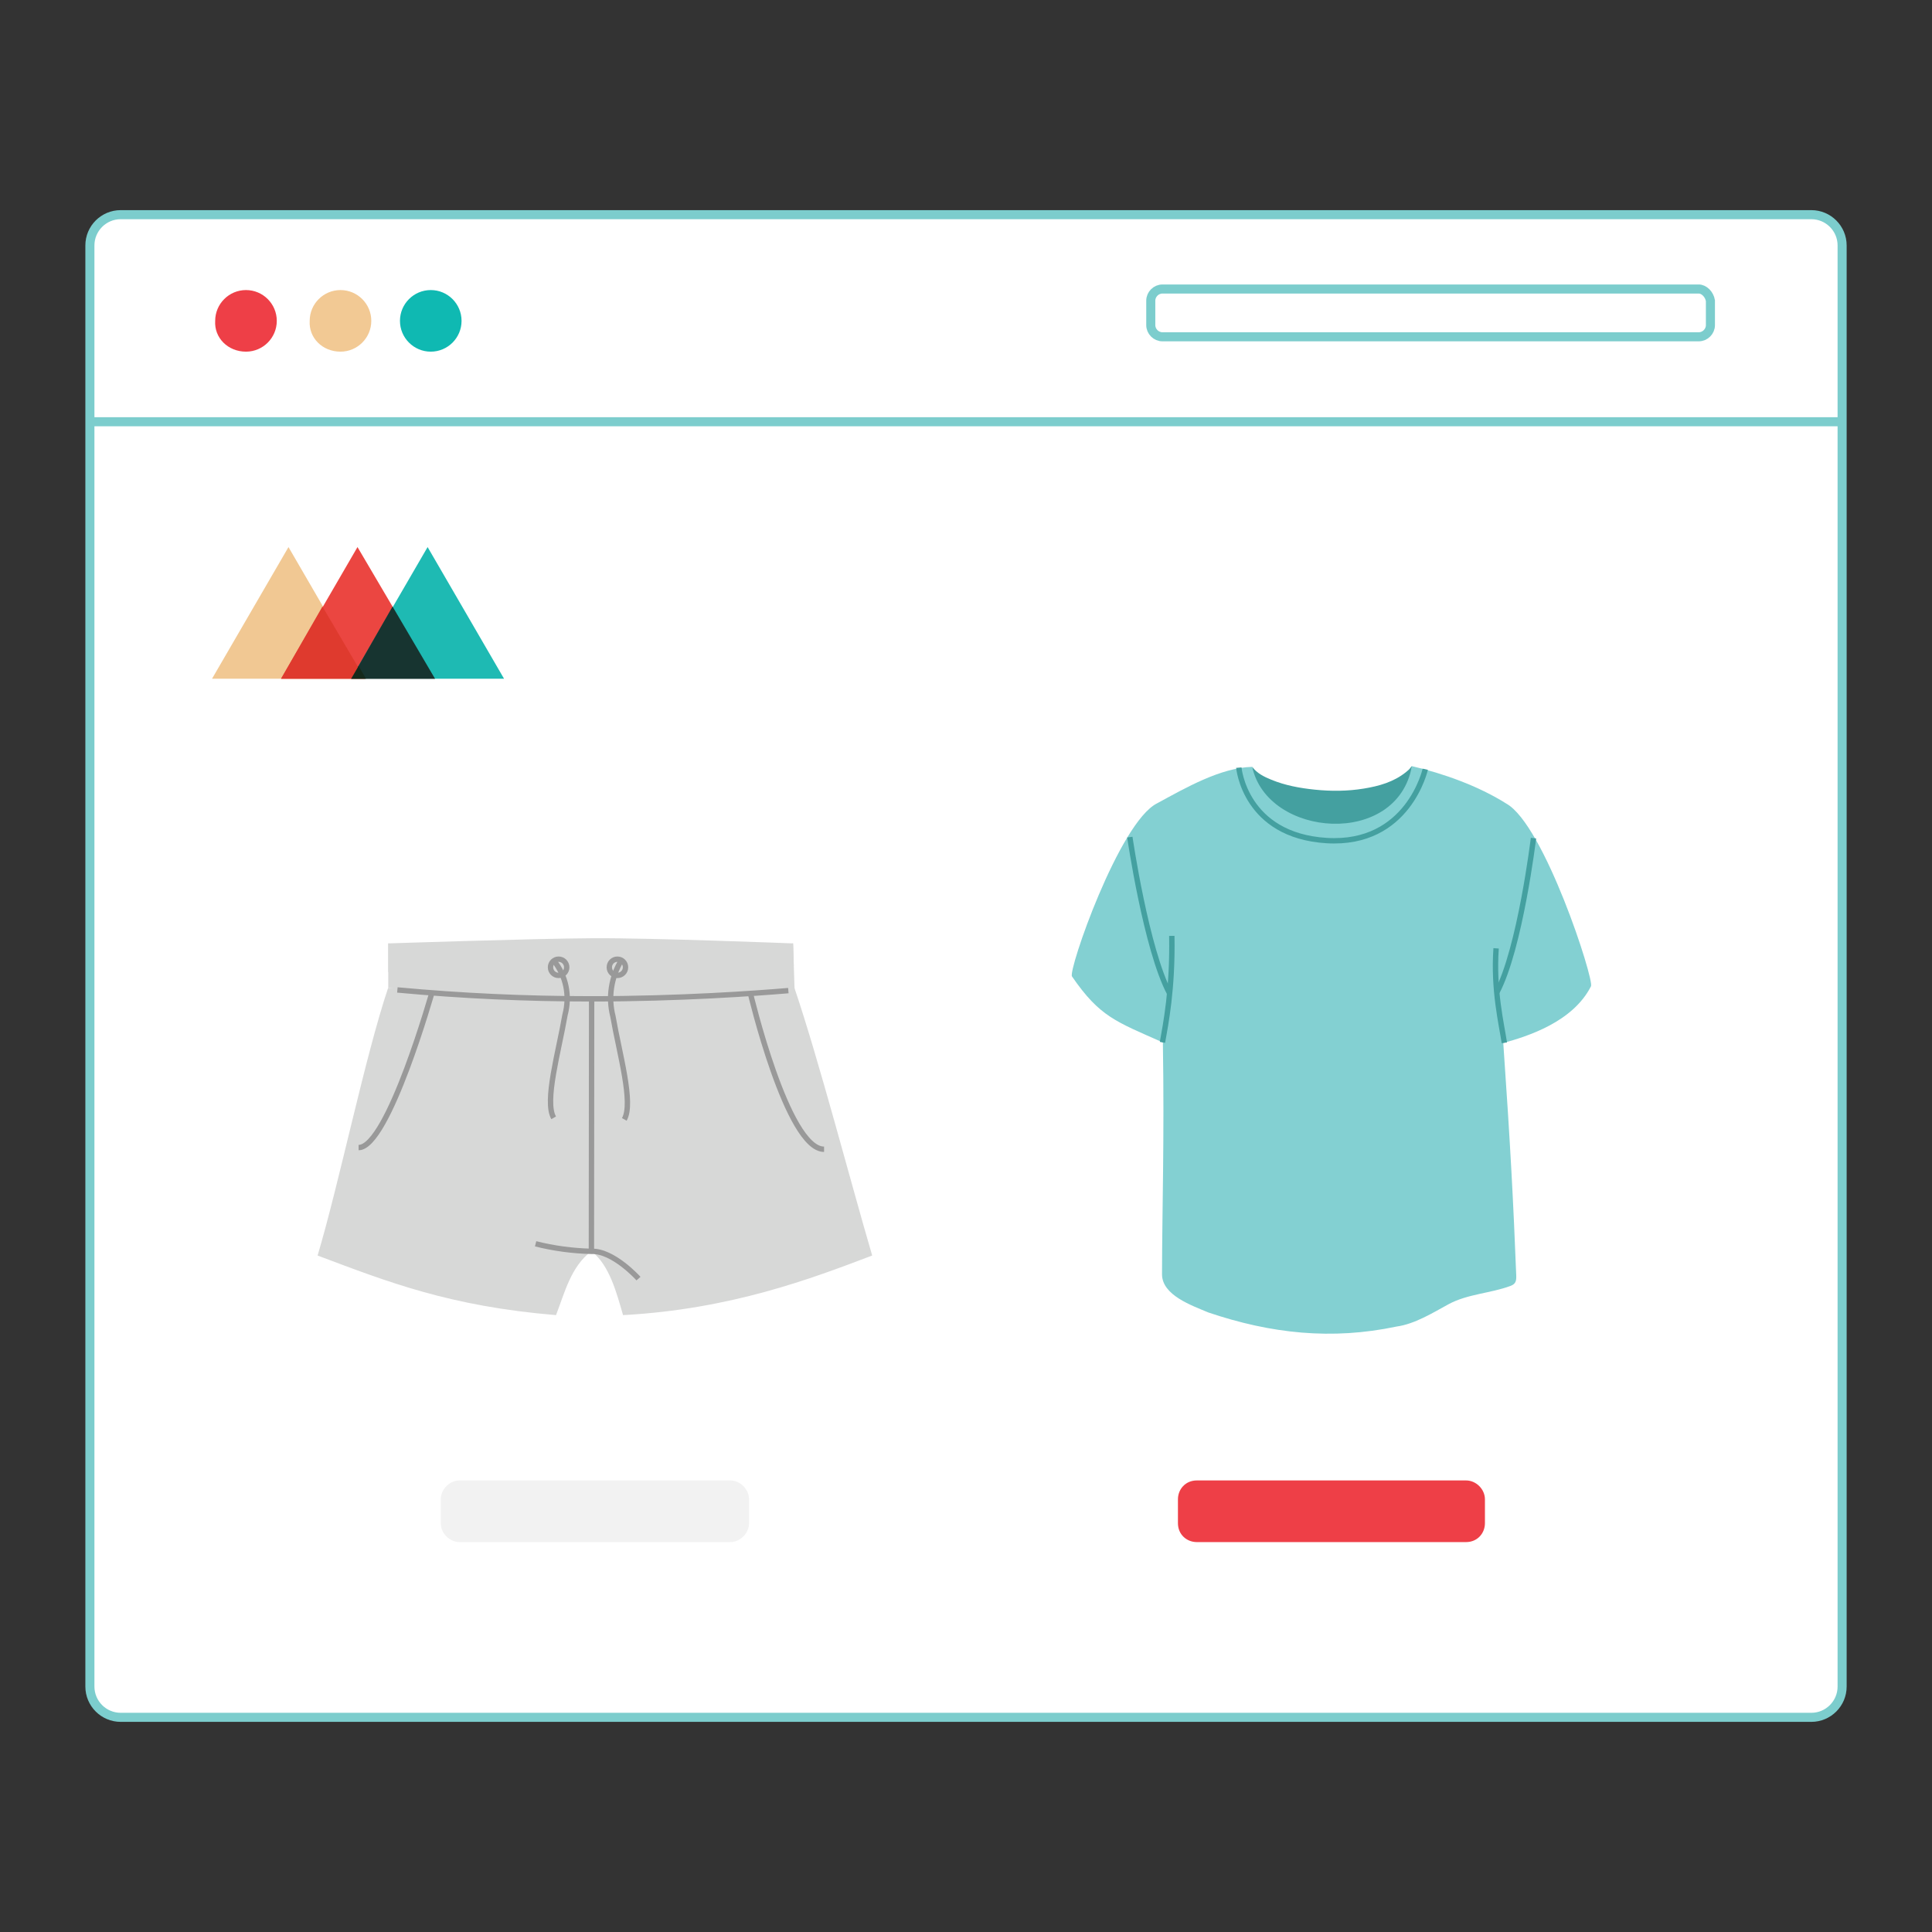 <svg width="180" height="180" viewBox="0 0 180 180" fill="none" xmlns="http://www.w3.org/2000/svg">
<rect x="0" y="0" width="180" height="180" fill="#333333" stroke="none"/>
<path d="M168.757 20H11.244C9.661 20 8.375 21.286 8.375 22.869V157.131C8.375 158.714 9.661 160 11.244 160H168.757C170.34 160 171.626 158.714 171.626 157.131V22.869C171.626 21.286 170.34 20 168.757 20Z" fill="white" stroke="#7CCDCD" stroke-width="0.845" stroke-miterlimit="10"/>
<path d="M22.918 32.763C24.501 32.763 25.787 31.477 25.787 29.894C25.787 28.311 24.501 27.024 22.918 27.024C21.334 27.024 20.048 28.311 20.048 29.894C19.949 31.477 21.236 32.763 22.918 32.763Z" fill="#EE3F47"/>
<path d="M40.133 32.763C41.716 32.763 43.002 31.477 43.002 29.894C43.002 28.311 41.716 27.024 40.133 27.024C38.55 27.024 37.264 28.311 37.264 29.894C37.264 31.477 38.55 32.763 40.133 32.763Z" fill="#0FB9B2"/>
<path d="M31.722 32.763C33.305 32.763 34.592 31.477 34.592 29.894C34.592 28.311 33.305 27.024 31.722 27.024C30.139 27.024 28.853 28.311 28.853 29.894C28.754 31.477 30.04 32.763 31.722 32.763Z" fill="#F2C994"/>
<path d="M158.268 26.926H108.303C107.71 26.926 107.215 27.421 107.215 28.014V30.29C107.215 30.883 107.71 31.378 108.303 31.378H158.268C158.861 31.378 159.356 30.883 159.356 30.29V28.014C159.257 27.421 158.763 26.926 158.268 26.926Z" stroke="#7CCDCD" stroke-width="0.845" stroke-miterlimit="10"/>
<path d="M8.473 39.293H171.229" stroke="#7CCDCD" stroke-width="0.845" stroke-miterlimit="10"/>
<path d="M19.754 63.237L26.878 50.969L34.001 63.237H19.754H19.754Z" fill="#F1C893"/>
<path d="M26.184 63.237L33.307 50.969L40.53 63.237H26.184Z" fill="#EB4641"/>
<path d="M32.715 63.237L39.839 50.969L46.962 63.237H32.715H32.715Z" fill="#1EBAB3"/>
<path d="M32.715 63.237H40.531L36.574 56.509L32.715 63.237Z" fill="#173430"/>
<path d="M26.184 63.237H34L30.042 56.509L26.184 63.237H26.184Z" fill="#DF3A2E"/>
<path d="M32.715 63.237H34.1L33.407 62.05L32.715 63.237Z" fill="#15291B"/>
<path d="M136.59 137.929H111.504C110.449 137.929 109.746 138.749 109.746 139.687V141.914C109.746 142.969 110.567 143.673 111.504 143.673H136.59C137.645 143.673 138.348 142.852 138.348 141.914V139.687C138.348 138.749 137.528 137.929 136.59 137.929Z" fill="#EE3F47"/>
<path d="M68.028 137.929H42.825C41.887 137.929 41.066 138.749 41.066 139.687V141.914C41.066 142.852 41.887 143.673 42.825 143.673H68.028C68.965 143.673 69.786 142.852 69.786 141.914V139.687C69.786 138.749 68.965 137.929 68.028 137.929Z" fill="#F2F2F2"/>
<path d="M51.017 110.333L50.127 101.923" stroke="#999999" stroke-width="0.282" stroke-miterlimit="10"/>
<g clip-path="url(#clip0_3926_7226)">
<path d="M36.172 87.895C36.172 87.895 49.63 87.444 55.278 87.412C60.925 87.381 73.89 87.895 73.89 87.895L73.953 89.984L36.172 90.561V87.895Z" fill="#D7D8D7"/>
<path d="M74.016 92.042L55.11 93.049H55.068L36.161 92.042C34.009 98.435 31.616 110.182 29.59 116.974C36.172 119.451 41.883 121.698 51.803 122.527C52.59 120.501 53.189 117.981 55.099 116.575C56.779 117.835 57.461 120.501 58.049 122.527C68.106 121.981 75.633 119.115 81.26 116.974C79.307 110.329 76.294 98.76 74.016 92.042Z" fill="#D7D8D7"/>
<path d="M55.1 116.575L55.121 93.049" stroke="#999999" stroke-width="0.5" stroke-miterlimit="10"/>
<path d="M40.297 92.293C40.297 92.293 36.182 106.917 33.41 106.917" stroke="#999999" stroke-width="0.5" stroke-miterlimit="10"/>
<path d="M69.891 92.451C69.891 92.451 73.334 107.074 76.777 107.074" stroke="#999999" stroke-width="0.5" stroke-miterlimit="10"/>
<path d="M36.172 92.042V87.895C42.386 88.661 48.633 89.092 54.889 89.207C61.24 89.092 67.581 88.651 73.89 87.895L74.027 92.147C74.027 92.147 65.608 93.049 55.078 93.049C48.769 93.049 42.45 92.713 36.172 92.042Z" fill="#D7D8D7"/>
<path d="M52.045 90.876C52.465 90.876 52.801 90.54 52.801 90.121C52.801 89.701 52.465 89.365 52.045 89.365C51.625 89.365 51.289 89.701 51.289 90.121C51.289 90.54 51.625 90.876 52.045 90.876Z" stroke="#999999" stroke-width="0.5" stroke-miterlimit="10"/>
<path d="M57.523 90.876C57.943 90.876 58.279 90.54 58.279 90.121C58.279 89.701 57.943 89.365 57.523 89.365C57.103 89.365 56.768 89.701 56.768 90.121C56.768 90.54 57.103 90.876 57.523 90.876Z" stroke="#999999" stroke-width="0.5" stroke-miterlimit="10"/>
<path d="M51.603 89.501C52.16 90.204 52.548 91.023 52.727 91.895C52.905 92.766 52.874 93.679 52.643 94.54C52.044 98.004 50.701 102.602 51.583 104.145" stroke="#999999" stroke-width="0.5" stroke-miterlimit="10"/>
<path d="M57.87 89.501C57.408 90.268 57.104 91.128 56.968 92.021C56.831 92.913 56.883 93.816 57.104 94.687C57.702 98.151 59.046 102.749 58.164 104.292" stroke="#999999" stroke-width="0.5" stroke-miterlimit="10"/>
<path d="M49.902 115.882C51.603 116.312 53.346 116.543 55.099 116.585C57.135 116.501 59.487 119.126 59.487 119.126" stroke="#999999" stroke-width="0.5" stroke-miterlimit="10"/>
<path d="M73.448 92.293C70.436 92.546 63.381 93.06 55.067 93.06C49.041 93.06 43.016 92.787 37.022 92.231" stroke="#999999" stroke-width="0.5" stroke-miterlimit="10"/>
</g>
<path d="M123.982 77.501C128.633 77.719 131.427 74.26 131.545 71.379C131.504 71.407 131.464 71.447 131.427 71.504C131.321 71.666 131.16 71.799 131.007 71.923C129.855 72.857 128.482 73.238 127.057 73.471C125.54 73.719 124.013 73.726 122.488 73.569C121.103 73.426 119.738 73.177 118.442 72.644C117.769 72.368 117.119 72.053 116.668 71.446C116.668 73.569 119.176 77.276 123.982 77.501Z" fill="#44A0A0"/>
<path d="M140.339 74.868C137.719 73.221 134.51 72.076 131.543 71.379C130.173 78.989 118.083 78.054 116.666 71.446C113.695 71.53 110.459 73.404 107.802 74.845C104.268 76.617 99.499 90.425 99.874 90.971C102.463 94.735 103.959 95.175 108.343 97.122C108.49 106.199 108.271 112.769 108.263 118.721C108.261 120.68 111.051 121.632 112.579 122.28C118.436 124.26 124.083 124.861 130.102 123.594C131.81 123.359 133.46 122.326 134.949 121.516C136.731 120.548 138.879 120.5 140.745 119.8C141.191 119.626 141.287 119.38 141.264 118.821C140.996 112.044 140.734 106.893 140.057 97.173C142.334 96.545 146.53 95.225 148.229 91.889C148.541 91.277 143.875 76.831 140.339 74.869V74.868ZM113.923 118.721C113.932 118.755 113.935 118.791 113.943 118.826C113.936 118.791 113.93 118.755 113.923 118.721Z" fill="#83D0D2"/>
<path d="M115.42 71.52C115.42 71.52 115.972 77.838 123.591 78.313C131.21 78.79 132.788 71.669 132.788 71.669" stroke="#44A0A0" stroke-width="0.5" stroke-miterlimit="10"/>
<path d="M142.872 78.086C142.872 78.086 141.621 88.394 139.451 92.469" stroke="#44A0A0" stroke-width="0.5" stroke-miterlimit="10"/>
<path d="M140.157 97.157C139.89 95.382 139.117 92.236 139.389 88.355" stroke="#44A0A0" stroke-width="0.5" stroke-miterlimit="10"/>
<path d="M105.264 77.992C105.264 77.992 106.795 88.487 108.975 92.561" stroke="#44A0A0" stroke-width="0.5" stroke-miterlimit="10"/>
<path d="M108.305 97.114C108.602 95.432 109.267 92.154 109.175 87.194" stroke="#44A0A0" stroke-width="0.5" stroke-miterlimit="10"/>
<defs>
<clipPath id="clip0_3926_7226">
<rect width="51.67" height="35.115" fill="white" transform="translate(29.59 87.412)"/>
</clipPath>
</defs>
</svg>
